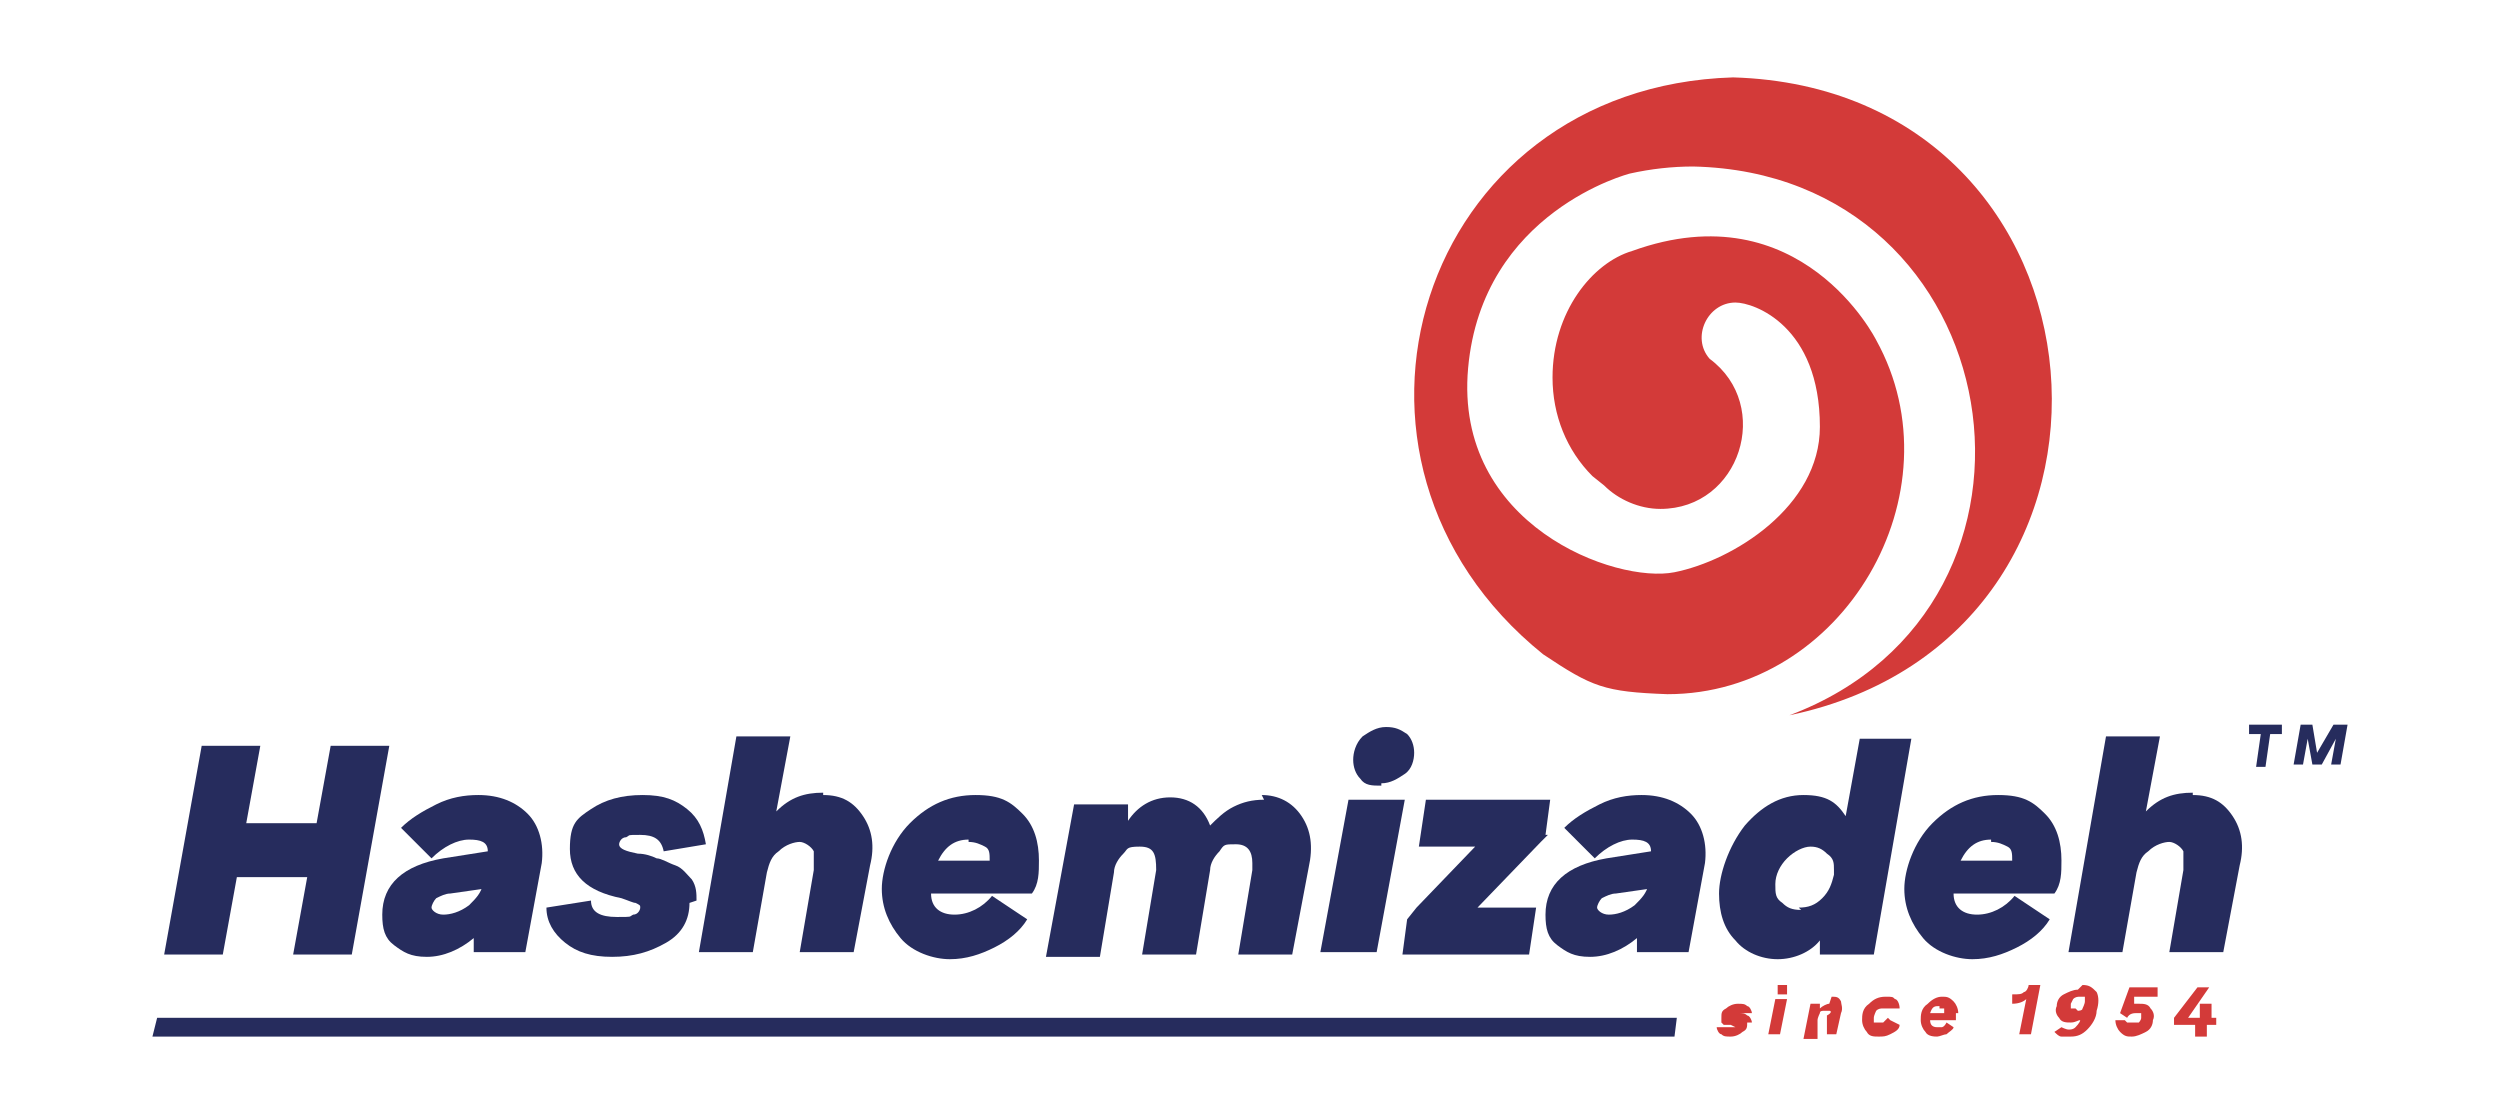 <?xml version="1.0" encoding="UTF-8"?>
<svg xmlns="http://www.w3.org/2000/svg" version="1.1" viewBox="0 0 106.6 47.5">
  <defs>
    <style>
      .cls-1 {
        fill: #262c5d;
      }

      .cls-2 {
        fill: #d33a39;
      }
    </style>
  </defs>
  <!-- Generator: Adobe Illustrator 28.7.1, SVG Export Plug-In . SVG Version: 1.2.0 Build 142)  -->
  <g>
    <g id="Layer_1">
      <g>
        <path class="cls-2" d="M76.3,30.5c12.5-4.7,9.5-23.1-4.1-23.4-.9,0-1.8.1-2.7.3,0,0-6.3,1.6-6.9,8.3-.6,6.7,6.3,9.2,8.8,8.7s6.2-2.8,6.2-6.2c0-4.3-2.8-5.3-3.6-5.3-1.2,0-1.9,1.5-1.1,2.4,2.7,2,1.3,6.4-2.1,6.4-.9,0-1.8-.4-2.4-1l-.5-.4c-1.1-1.1-1.7-2.6-1.7-4.2,0-2.8,1.7-4.9,3.4-5.4,7.2-2.6,10.4,3.8,10.4,3.8,3.6,6.5-1.4,15.1-8.9,15.1-2.7-.1-3.2-.3-5.3-1.7-10.3-8.3-5.3-24.2,8.1-24.6,16.7.5,18.6,23.8,2.4,27.2"/>
        <g>
          <path class="cls-1" d="M14.1,31.8h2.5l-1.6,8.9h-2.5l.6-3.3h-3l-.6,3.3h-2.5l1.6-8.9h2.5l-.6,3.3h3l.6-3.3Z"/>
          <path class="cls-1" d="M20.4,33.9c.9,0,1.6.3,2.1.8.5.5.7,1.3.6,2.1l-.7,3.8h-2.2v-.6c-.6.5-1.3.8-2,.8s-1-.2-1.4-.5c-.4-.3-.5-.7-.5-1.3,0-1.3.9-2.1,2.6-2.4l1.9-.3c0-.4-.3-.5-.8-.5s-1.1.3-1.6.8l-1.3-1.3c.4-.4.9-.7,1.5-1,.6-.3,1.2-.4,1.8-.4ZM20.6,37.9l-1.4.2c-.2,0-.4.1-.6.2-.1.1-.2.3-.2.4s.2.3.5.3.7-.1,1.1-.4c.3-.3.5-.5.6-.9Z"/>
          <path class="cls-1" d="M29.4,38.5c0,.7-.3,1.3-1,1.7-.7.4-1.4.6-2.3.6s-1.5-.2-2-.6c-.5-.4-.8-.9-.8-1.5l1.9-.3c0,.5.4.7,1.1.7s.5,0,.7-.1c.2,0,.3-.2.3-.3s0-.1-.2-.2c-.1,0-.3-.1-.6-.2,0,0,0,0,0,0,0,0,0,0,0,0,0,0,0,0,0,0-1.5-.3-2.2-1-2.2-2.1s.3-1.3.9-1.7c.6-.4,1.3-.6,2.2-.6s1.4.2,1.9.6c.5.4.7.9.8,1.5l-1.8.3c-.1-.5-.4-.7-1-.7s-.4,0-.6.1c-.2,0-.3.2-.3.3,0,.2.3.3.8.4.3,0,.6.1.8.2.2,0,.5.2.8.3.3.1.5.4.7.6.2.3.2.6.2.9Z"/>
          <path class="cls-1" d="M35.1,33.9c.8,0,1.3.3,1.7.9.4.6.5,1.3.3,2.1l-.7,3.7h-2.3l.6-3.5c0-.3,0-.6,0-.8-.1-.2-.4-.4-.6-.4s-.6.1-.9.4c-.3.2-.4.5-.5.9h0c0,0-.6,3.4-.6,3.4h-2.3l1.6-9.2h2.3l-.6,3.2c.6-.6,1.2-.8,2-.8Z"/>
          <path class="cls-1" d="M44.3,36.7c0,.5,0,1-.3,1.4h-4.3c0,.6.4.9,1,.9s1.2-.3,1.6-.8l1.5,1c-.3.5-.8.9-1.4,1.2-.6.3-1.2.5-1.9.5s-1.6-.3-2.1-.9c-.5-.6-.8-1.3-.8-2.1s.4-2,1.2-2.8c.8-.8,1.7-1.2,2.8-1.2s1.5.3,2,.8c.5.5.7,1.2.7,2ZM41.3,35.8c-.6,0-1,.3-1.3.9h2.2c0-.3,0-.5-.2-.6-.2-.1-.4-.2-.7-.2Z"/>
          <path class="cls-1" d="M53.8,33.9c.7,0,1.3.3,1.7.9.4.6.5,1.3.3,2.2l-.7,3.7h-2.3l.6-3.6c0-.1,0-.2,0-.3,0-.5-.2-.8-.7-.8s-.5,0-.7.3c-.2.2-.4.5-.4.8l-.6,3.6h-2.3l.6-3.6c0-.7-.1-1-.7-1s-.5.1-.7.3c-.2.2-.4.5-.4.8l-.6,3.6h-2.3l1.2-6.5h2.3v.7c.4-.6,1-1,1.8-1s1.4.4,1.7,1.2c.3-.3.6-.6,1-.8.4-.2.8-.3,1.3-.3Z"/>
          <path class="cls-1" d="M57.5,34.1h2.4l-1.2,6.5h-2.4l1.2-6.5ZM58.9,33.5c-.4,0-.7,0-.9-.3-.2-.2-.3-.5-.3-.8s.1-.7.4-1c.3-.2.6-.4,1-.4s.6.1.9.3c.2.2.3.5.3.8s-.1.7-.4.9c-.3.2-.6.4-1,.4Z"/>
          <path class="cls-1" d="M66,35.6l-.3.3-2.7,2.8h2.5l-.3,2h-5.4l.2-1.5.4-.5,2.5-2.6h-2.4l.3-2h5.3l-.2,1.5Z"/>
          <path class="cls-1" d="M70,33.9c.9,0,1.6.3,2.1.8.5.5.7,1.3.6,2.1l-.7,3.8h-2.2v-.6c-.6.5-1.3.8-2,.8s-1-.2-1.4-.5c-.4-.3-.5-.7-.5-1.3,0-1.3.9-2.1,2.6-2.4l1.9-.3c0-.4-.3-.5-.8-.5s-1.1.3-1.6.8l-1.3-1.3c.4-.4.9-.7,1.5-1,.6-.3,1.2-.4,1.8-.4ZM70.3,37.9l-1.4.2c-.2,0-.4.1-.6.2-.1.1-.2.3-.2.4s.2.3.5.3.7-.1,1.1-.4c.3-.3.5-.5.6-.9Z"/>
          <path class="cls-1" d="M79.2,31.5h2.3l-1.6,9.2h-2.3v-.6c-.4.5-1.1.8-1.8.8s-1.4-.3-1.8-.8c-.5-.5-.7-1.2-.7-2s.4-2,1.1-2.9c.7-.8,1.5-1.3,2.5-1.3s1.4.3,1.8.9l.6-3.3ZM76.7,38.7c.4,0,.7-.1,1-.4s.4-.6.5-1c0-.1,0-.2,0-.2,0-.3,0-.5-.3-.7-.2-.2-.4-.3-.7-.3s-.7.2-1,.5c-.3.3-.5.7-.5,1.1s0,.6.3.8c.2.2.4.3.8.3Z"/>
          <path class="cls-1" d="M87.9,36.7c0,.5,0,1-.3,1.4h-4.3c0,.6.4.9,1,.9s1.2-.3,1.6-.8l1.5,1c-.3.5-.8.9-1.4,1.2-.6.3-1.2.5-1.9.5s-1.6-.3-2.1-.9c-.5-.6-.8-1.3-.8-2.1s.4-2,1.2-2.8c.8-.8,1.7-1.2,2.8-1.2s1.5.3,2,.8c.5.5.7,1.2.7,2ZM84.9,35.8c-.6,0-1,.3-1.3.9h2.2c0-.3,0-.5-.2-.6-.2-.1-.4-.2-.7-.2Z"/>
          <path class="cls-1" d="M93.5,33.9c.8,0,1.3.3,1.7.9.4.6.5,1.3.3,2.1l-.7,3.7h-2.3l.6-3.5c0-.3,0-.6,0-.8-.1-.2-.4-.4-.6-.4s-.6.1-.9.4c-.3.2-.4.5-.5.9h0c0,0-.6,3.4-.6,3.4h-2.3l1.6-9.2h2.3l-.6,3.2c.6-.6,1.2-.8,2-.8Z"/>
        </g>
        <g>
          <path class="cls-2" d="M74.5,43.6c0,.2,0,.3-.2.4-.1.1-.3.2-.5.2s-.3,0-.4-.1c-.1,0-.2-.2-.2-.3h.4s0,0,0,0c0,0,.1,0,.2,0s.1,0,.2,0c0,0,0,0,0,0s0,0-.2-.1c0,0-.1,0-.2,0,0,0,0,0-.1,0,0,0,0,0-.1-.1,0,0,0-.1,0-.2,0-.2,0-.3.2-.4.1-.1.3-.2.5-.2s.3,0,.4.1c.1,0,.2.2.2.3h-.4s0,0,0,0c0,0,0,0-.2,0s-.1,0-.2,0c0,0,0,0,0,0s0,0,0,0c0,0,0,0,.2,0,.2,0,.3,0,.4.1.1,0,.2.2.2.3Z"/>
          <path class="cls-2" d="M75.7,42.6h.5l-.3,1.5h-.5l.3-1.5ZM76,42.4c0,0-.1,0-.2,0,0,0,0-.1,0-.2s0-.1,0-.2c0,0,.1,0,.2,0s.1,0,.2,0c0,0,0,.1,0,.2s0,.1,0,.2c0,0-.1,0-.2,0Z"/>
          <path class="cls-2" d="M78.1,42.5c.2,0,.3,0,.4.2,0,.1.1.3,0,.5l-.2.9h-.4v-.8c.2-.1.2-.2.1-.2,0,0-.1,0-.2,0s-.2,0-.2.1c0,0-.1.2-.1.3v.8h-.6l.3-1.5h.4v.2c.1-.1.3-.2.4-.2Z"/>
          <path class="cls-2" d="M80.6,43.5l.4.2c0,.2-.2.3-.4.4s-.3.1-.5.1-.4,0-.5-.2c-.1-.1-.2-.3-.2-.5s0-.5.3-.7c.2-.2.4-.3.7-.3s.3,0,.4.1c.1,0,.2.2.2.4h-.4c0,0,0,0-.1,0,0,0-.1,0-.2,0-.1,0-.2,0-.3.1,0,0-.1.2-.1.3s0,.2,0,.2c0,0,.1,0,.2,0s.2,0,.2,0c0,0,.1-.1.2-.2Z"/>
          <path class="cls-2" d="M83.4,43.2c0,.1,0,.2,0,.3h-1.1c0,.2.1.3.3.3s.2,0,.2,0c0,0,.1,0,.2-.2l.3.2c0,.1-.2.2-.3.3-.1,0-.3.1-.4.1s-.4,0-.5-.2c-.1-.1-.2-.3-.2-.5s0-.5.3-.7c.2-.2.4-.3.6-.3s.3,0,.5.2c.1.1.2.3.2.5ZM82.7,42.9c-.2,0-.3,0-.4.3h.6c0,0,0-.2,0-.2,0,0-.1,0-.2,0Z"/>
          <path class="cls-2" d="M86.5,42h.5s-.4,2.1-.4,2.1h-.5l.3-1.5c-.1.1-.3.2-.6.2v-.4c.3,0,.4,0,.5-.1.1,0,.2-.2.2-.3Z"/>
          <path class="cls-2" d="M88.8,42c.3,0,.4.1.6.3.1.2.1.5,0,.8,0,.3-.2.6-.4.8-.2.2-.4.3-.7.3s-.3,0-.4,0c-.1,0-.2-.1-.3-.2l.3-.2c0,0,.2.1.3.1s.2,0,.3-.1c0,0,.2-.2.2-.3-.1,0-.2.1-.4.1-.2,0-.4,0-.5-.2-.1-.1-.2-.3-.1-.5,0-.2.1-.4.3-.5.2-.1.4-.2.6-.2ZM88.6,43.1c0,0,.2,0,.2-.1,0,0,.1-.2.1-.3,0,0,0-.2,0-.2,0,0-.1,0-.2,0s-.2,0-.3.1c0,0-.1.2-.1.2,0,0,0,.2,0,.2,0,0,.1,0,.2,0Z"/>
          <path class="cls-2" d="M91.9,42.5h-.9v.3s0,0,.2,0c.2,0,.4,0,.5.2.1.1.2.3.1.5,0,.2-.1.4-.3.5-.2.1-.4.2-.6.2s-.3,0-.5-.2c-.1-.1-.2-.3-.2-.5h.4s0,0,.1.1c0,0,.1,0,.2,0s.2,0,.3,0c0,0,.1-.1.1-.2,0,0,0-.2,0-.2,0,0-.1,0-.2,0-.1,0-.3,0-.4.2l-.3-.2.4-1.1h1.2v.4Z"/>
          <path class="cls-2" d="M94.5,43.3v.4h-.4v.5h-.5v-.5c0,0-.9,0-.9,0v-.3c0,0,1-1.3,1-1.3h.5l-.9,1.3h.5v-.6h.5v.6c-.1,0,.2,0,.2,0Z"/>
        </g>
        <g>
          <path class="cls-1" d="M97.3,30.9v.4h-.5l-.2,1.4h-.4l.2-1.4h-.5v-.4h1.4Z"/>
          <path class="cls-1" d="M100.1,30.9l-.3,1.7h-.4l.2-1.1-.6,1.1h-.4l-.2-1.1-.2,1.1h-.4l.3-1.7h.5l.2,1.2.7-1.2h.5Z"/>
        </g>
        <polygon class="cls-1" points="71.4 44.2 6.5 44.2 6.7 43.4 71.5 43.4 71.4 44.2"/>
      </g>
    </g>
  </g>
</svg>